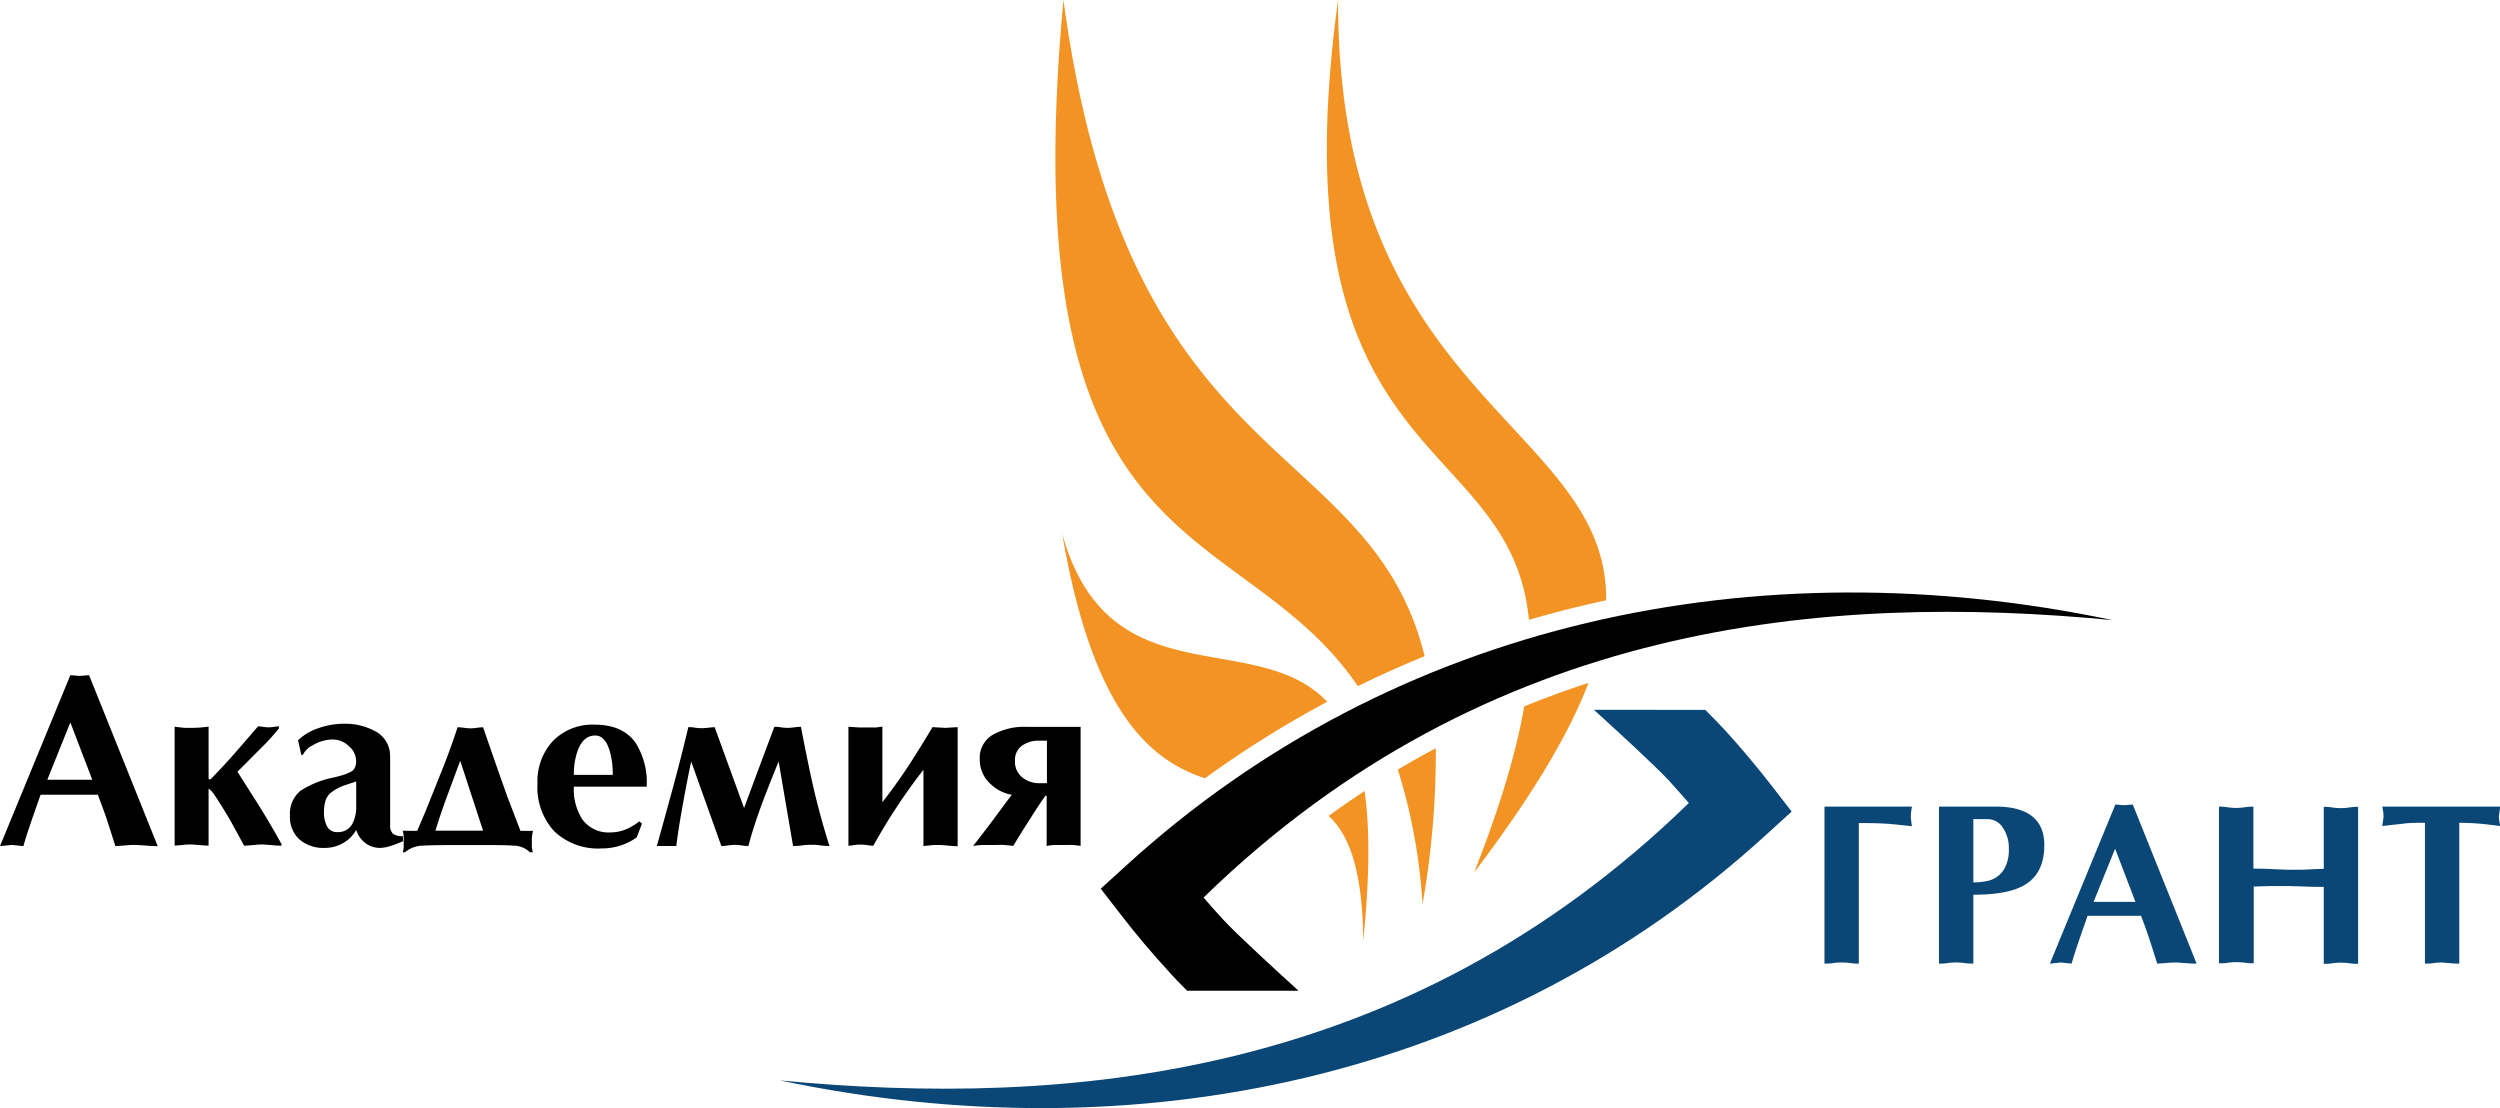 <?xml version="1.0" encoding="UTF-8"?> <svg xmlns="http://www.w3.org/2000/svg" id="Layer_1" data-name="Layer 1" viewBox="0 0 376.34 166.8"> <defs> <style>.cls-1,.cls-2,.cls-3{fill-rule:evenodd;}.cls-2{fill:#0a4777;}.cls-3{fill:#f29323;}</style> </defs> <path class="cls-1" d="M131.53,500H122.9q-1.19,3.36-1.72,4.95c-.36,1.06-.65,2-.87,2.78l-1.74-.18-1.78.18L127.38,482l1.41.11,1.41-.11,10.33,25.73c-.35,0-.95,0-1.82-.09l-1.4-.09c-.37,0-1,0-1.84.09l-1.31.09c-.57-1.8-1-3.12-1.26-3.94-.49-1.46-1-2.73-1.37-3.79Zm-7.62-2.26h6.77l-3.3-8.63-3.47,8.63Zm19.17,10V489.76c.82.1,1.37.16,1.65.17l.91,0a18.6,18.6,0,0,0,2.55-.19v7.89a.33.33,0,0,0,.34,0c1.13-1.16,2.32-2.43,3.55-3.82l3.56-4.11a6,6,0,0,1,.77.08,6,6,0,0,0,.82.07,5.88,5.88,0,0,0,.78-.07,6,6,0,0,1,.77-.08V490a30.09,30.09,0,0,1-2.25,2.53c-2.45,2.45-3.77,3.79-4,4l3,4.72q1.89,3,3.63,6.16v.25c-.29,0-.83,0-1.59-.09l-1.22-.09q-.48,0-1.41.09t-1.41.09c-.71-1.33-1.39-2.56-2-3.68-.84-1.44-1.61-2.67-2.3-3.72a5.36,5.36,0,0,0-.48-.67,4.12,4.12,0,0,0-.56-.52v8.59q-.41,0-1.44-.09l-1.11-.09c-.27,0-.75,0-1.45.09l-1.11.09Zm32.44-13.36v10.14a1.79,1.79,0,0,0,.41,1.34,2.35,2.35,0,0,0,1.52.37V507a17.78,17.78,0,0,1-1.68.65,5.74,5.74,0,0,1-1.71.35,3.66,3.66,0,0,1-2.25-.71,4.06,4.06,0,0,1-1.4-2,5.1,5.1,0,0,1-2,2,5.5,5.5,0,0,1-2.73.71,5.57,5.57,0,0,1-3.8-1.26,4.56,4.56,0,0,1-1.44-3.63,4.45,4.45,0,0,1,1.62-3.74,14.6,14.6,0,0,1,5.09-2c.6-.15,1.05-.27,1.37-.37a6.61,6.61,0,0,0,1.33-.6,1.75,1.75,0,0,0,.42-.62,2.24,2.24,0,0,0,.13-.82,3,3,0,0,0-1.09-2.28,3.53,3.53,0,0,0-2.41-1,5.86,5.86,0,0,0-3.06.89,3.05,3.05,0,0,0-1.44,1.41h-.26l-.48-2.19a8.22,8.22,0,0,1,3.11-1.83,11.55,11.55,0,0,1,3.74-.65,9.43,9.43,0,0,1,4.67,1.08,4.15,4.15,0,0,1,2.33,3.85Zm-5.11,7.29V498l-1.78.59a7.25,7.25,0,0,0-1.9,1,2.52,2.52,0,0,0-.93,1.27,6.18,6.18,0,0,0-.24,1.84,4.28,4.28,0,0,0,.46,2.05,1.61,1.61,0,0,0,1.54.87,2.42,2.42,0,0,0,2.3-1.3,5.55,5.55,0,0,0,.55-2.7Zm7,3.74a3.24,3.24,0,0,1,.14.74,7.81,7.81,0,0,1,0,.85,9.66,9.66,0,0,1,0,1,4,4,0,0,1-.13.66h.33a4.24,4.24,0,0,1,2.67-1c1.11-.06,2.82-.09,5.14-.09h3.22c2.35,0,4.1,0,5.24.09a3.56,3.56,0,0,1,2.54,1H197q-.11-.48-.15-.81c0-.22,0-.5,0-.82a6.41,6.41,0,0,1,.05-.94,5.29,5.29,0,0,1,.13-.65h-1.89q-1.62-4.22-2-5.22c-.61-1.73-1.23-3.46-1.83-5.19s-1.2-3.46-1.8-5.19a9.18,9.18,0,0,0-.92.08,7,7,0,0,1-1,.08,6.88,6.88,0,0,1-.92-.08,9.09,9.09,0,0,0-1-.08c-.65,2-1.4,4.1-2.28,6.3s-1.73,4.34-2.57,6.41l-1.23,2.89Zm4.92,0q1-3.23,2.3-6.63.36-1,1.44-3.9l3.44,10.53Zm31.85-6.63h-11a8.31,8.31,0,0,0,1.25,4.89,4.87,4.87,0,0,0,4.26,2,6.14,6.14,0,0,0,2.26-.44,8.09,8.09,0,0,0,2.07-1.23l.41.34-.78,2.07a9,9,0,0,1-5.29,1.67,9.55,9.55,0,0,1-7.13-2.58,9.75,9.75,0,0,1-2.53-7.16,8.91,8.91,0,0,1,2.33-6.44,8.32,8.32,0,0,1,6.33-2.45q4.11,0,6.07,2.67a11.13,11.13,0,0,1,1.71,6.66Zm-11-1.77h5.85a12.31,12.31,0,0,0-.49-3.71c-.46-1.48-1.18-2.22-2.14-2.22-1.19,0-2.06.74-2.63,2.22a10.32,10.32,0,0,0-.59,3.71Zm33,10.73L234,495q-2,4.88-3,7.72c-.66,1.89-1.18,3.56-1.55,5a8.16,8.16,0,0,1-1-.09,8.36,8.36,0,0,0-1-.09,9.07,9.07,0,0,0-1.07.09,9.19,9.19,0,0,1-1,.09L220.84,495q-.59,2.76-1.24,6.34c-.43,2.39-.78,4.52-1,6.37h-2.93c.82-2.91,1.63-5.88,2.45-8.89s1.58-6,2.29-9c.22,0,.56,0,1,.08a7.85,7.85,0,0,0,1,.08,9.74,9.74,0,0,0,1.09-.08l.87-.08L228.8,502q2.26-6.11,4.56-12.23c.22,0,.55,0,1,.08a6.54,6.54,0,0,0,2,0,9.89,9.89,0,0,1,1-.08c.69,3.59,1.3,6.59,1.85,9,.71,3.07,1.53,6.05,2.44,8.94-.3,0-.74,0-1.33-.09s-1.05-.09-1.37-.09-.76,0-1.37.09-1.08.09-1.37.09Zm13.44-17.92v11.3c1.23-1.57,2.52-3.35,3.85-5.35,1-1.54,2.25-3.52,3.7-5.95l1.93.11,1.85-.11v17.92c-.27,0-.75,0-1.43-.09l-1.13-.09-1,0-1.59.16V496.24q-2.15,2.76-4.15,5.8c-1.18,1.81-2.32,3.69-3.4,5.64a7.52,7.52,0,0,1-.82-.09,7.54,7.54,0,0,0-1-.09,7.33,7.33,0,0,0-1.2.09,5.52,5.52,0,0,1-.72.09V489.76l1.59.11c.35,0,.67,0,1,0,.72,0,1.25,0,1.6,0a7.11,7.11,0,0,1,1-.11Zm16.77,17.74c-.49,0-1,0-1.57,0s-1.07.08-1.54.14q1.33-1.68,2.89-3.76c1.28-1.73,2.26-3.05,2.93-3.94a6,6,0,0,1-3.08-1.52,4.9,4.9,0,0,1-1.74-3.81,4,4,0,0,1,1.93-3.68,9.54,9.54,0,0,1,5.14-1.21h8.11v17.89c-.37,0-.76-.09-1.18-.11s-.83,0-1.22,0-.9,0-1.37,0-.92.08-1.34.14v-7.55h-.18c-.57.77-1.33,1.92-2.3,3.46q-1.29,2-2.55,4.09c-.45-.06-.93-.11-1.45-.14s-1,0-1.48,0Zm8-9.3v-6.4h-1.14a4.26,4.26,0,0,0-2.67.79,2.65,2.65,0,0,0-1,2.23,3,3,0,0,0,1.1,2.5,4,4,0,0,0,2.61.88Z" transform="translate(-116.79 -380.36)"></path> <path class="cls-2" d="M396.61,504.26v21.16c-.25,0-.66,0-1.24-.08s-1-.09-1.31-.09-.73,0-1.31.09-1,.08-1.31.08V501.78h13.17c-.05.25-.09.51-.12.79a6.56,6.56,0,0,0-.05.69,5,5,0,0,0,.07.72c0,.32.08.58.1.76-1.54-.18-2.81-.31-3.83-.38s-2.4-.1-4.17-.1Zm17.24,10.82v10.34c-.28,0-.7,0-1.28-.08s-1-.09-1.31-.09-.73,0-1.31.09-1,.08-1.27.08V501.78h8.48q7.38,0,7.37,5.82,0,4.27-3,6-2.49,1.46-7.69,1.45Zm0-11.41v9.52a9.75,9.75,0,0,0,2.27-.25,3.88,3.88,0,0,0,2.38-1.76,5.74,5.74,0,0,0,.69-2.94,5.47,5.47,0,0,0-.91-3.3,2.73,2.73,0,0,0-2.29-1.27Zm25.2,14.55h-8c-.73,2.08-1.27,3.62-1.6,4.61s-.6,1.85-.81,2.59l-1.62-.17-1.65.17,9.86-23.95,1.31.1,1.31-.1,9.61,23.95c-.32,0-.88,0-1.69-.08l-1.31-.09c-.34,0-.91,0-1.7.09l-1.23.08c-.53-1.68-.92-2.9-1.17-3.67-.46-1.36-.88-2.54-1.27-3.53Zm-7.1-2.1h6.3l-3.06-8-3.24,8Zm18.88,9.3V501.78a11.31,11.31,0,0,1,1.28.1,8.43,8.43,0,0,0,2.59,0,11.41,11.41,0,0,1,1.31-.1v9.34c.73,0,1.73,0,3,.08l2.28.09c.8,0,1.46,0,2,0,2-.1,3.11-.14,3.31-.14v-9.34a11.47,11.47,0,0,1,1.28.1,8.37,8.37,0,0,0,2.58,0,11.56,11.56,0,0,1,1.31-.1v23.64c-.27,0-.7,0-1.27-.08s-1-.09-1.35-.09-.66,0-1.24.09-1,.08-1.31.08V513.87c-.62,0-1.63,0-3.05-.06l-2.22-.07c-.81,0-1.72,0-2.76,0l-2.51.08v11.55c-.28,0-.71,0-1.28-.08s-1-.09-1.31-.09-.7,0-1.28.09-1,.08-1.31.08ZM487,504.22v21.2c-.3,0-.8,0-1.5-.08l-1.09-.09c-.27,0-.7,0-1.27.09s-1,.08-1.31.08v-21.2c-1.22,0-2.28,0-3.19.12s-2,.21-3.22.37c0-.33.08-.61.12-.85a5.27,5.27,0,0,0,.05-.64,4.19,4.19,0,0,0-.07-.84c-.05-.24-.08-.44-.1-.6h17.75l-.21,1.44a5,5,0,0,0,.07.74c.05.27.09.52.14.75-1.68-.21-2.69-.33-3-.35C489.06,504.27,488,504.22,487,504.22Z" transform="translate(-116.79 -380.36)"></path> <path class="cls-1" d="M295.5,529.5c-1-1-2-2-2.92-3.06-2.37-2.58-4.68-5.31-6.89-8.17l-3.2-4.13,3.86-3.51c40.45-36.87,95-48.16,148.45-36.92-43-4.12-94,.07-136.83,41.76.95,1.11,1.93,2.22,2.94,3.31,2.09,2.28,8.56,8.18,11.35,10.72Z" transform="translate(-116.79 -380.36)"></path> <path class="cls-2" d="M373.49,487.22c1,1,2,2,2.92,3q3.55,3.89,6.89,8.18l3.2,4.13-3.86,3.51C342.19,543,287.6,554.25,234.19,543c43,4.12,94-.07,136.83-41.76-1-1.11-1.93-2.22-2.94-3.31-2.09-2.28-8.56-8.18-11.35-10.72Z" transform="translate(-116.79 -380.36)"></path> <path class="cls-3" d="M318.22,380.36c-.11,60,40.64,63.79,40.35,90.37-3.9.84-7.78,1.81-11.62,2.94-2.78-28.88-38.51-22.13-28.73-93.31Zm37.69,102.81c-2.89,7.59-8.33,16.8-17.21,28.53,4-10.13,6.37-18.27,7.54-25,3.18-1.3,6.41-2.47,9.67-3.54Zm-79.28-22.81c4.54,26.9,13.09,34.38,21.55,37.16A157.39,157.39,0,0,1,316.59,486c-10.93-11.43-33.12-.13-40-25.65Zm45.57,39C323,505,323,512.3,322,522c-.08-10.56-2.07-15.91-5.2-18.82,1.8-1.31,3.62-2.56,5.45-3.77Zm-45.32-119c-8.11,86.49,26.44,77,44.32,103.29q4.94-2.43,10.05-4.51c-8.31-33.62-44.7-26.8-54.37-98.78ZM332.93,493a130.71,130.71,0,0,1-2,23.48,84.67,84.67,0,0,0-3.71-20.26Q330.06,494.51,332.93,493Z" transform="translate(-116.79 -380.36)"></path> </svg> 